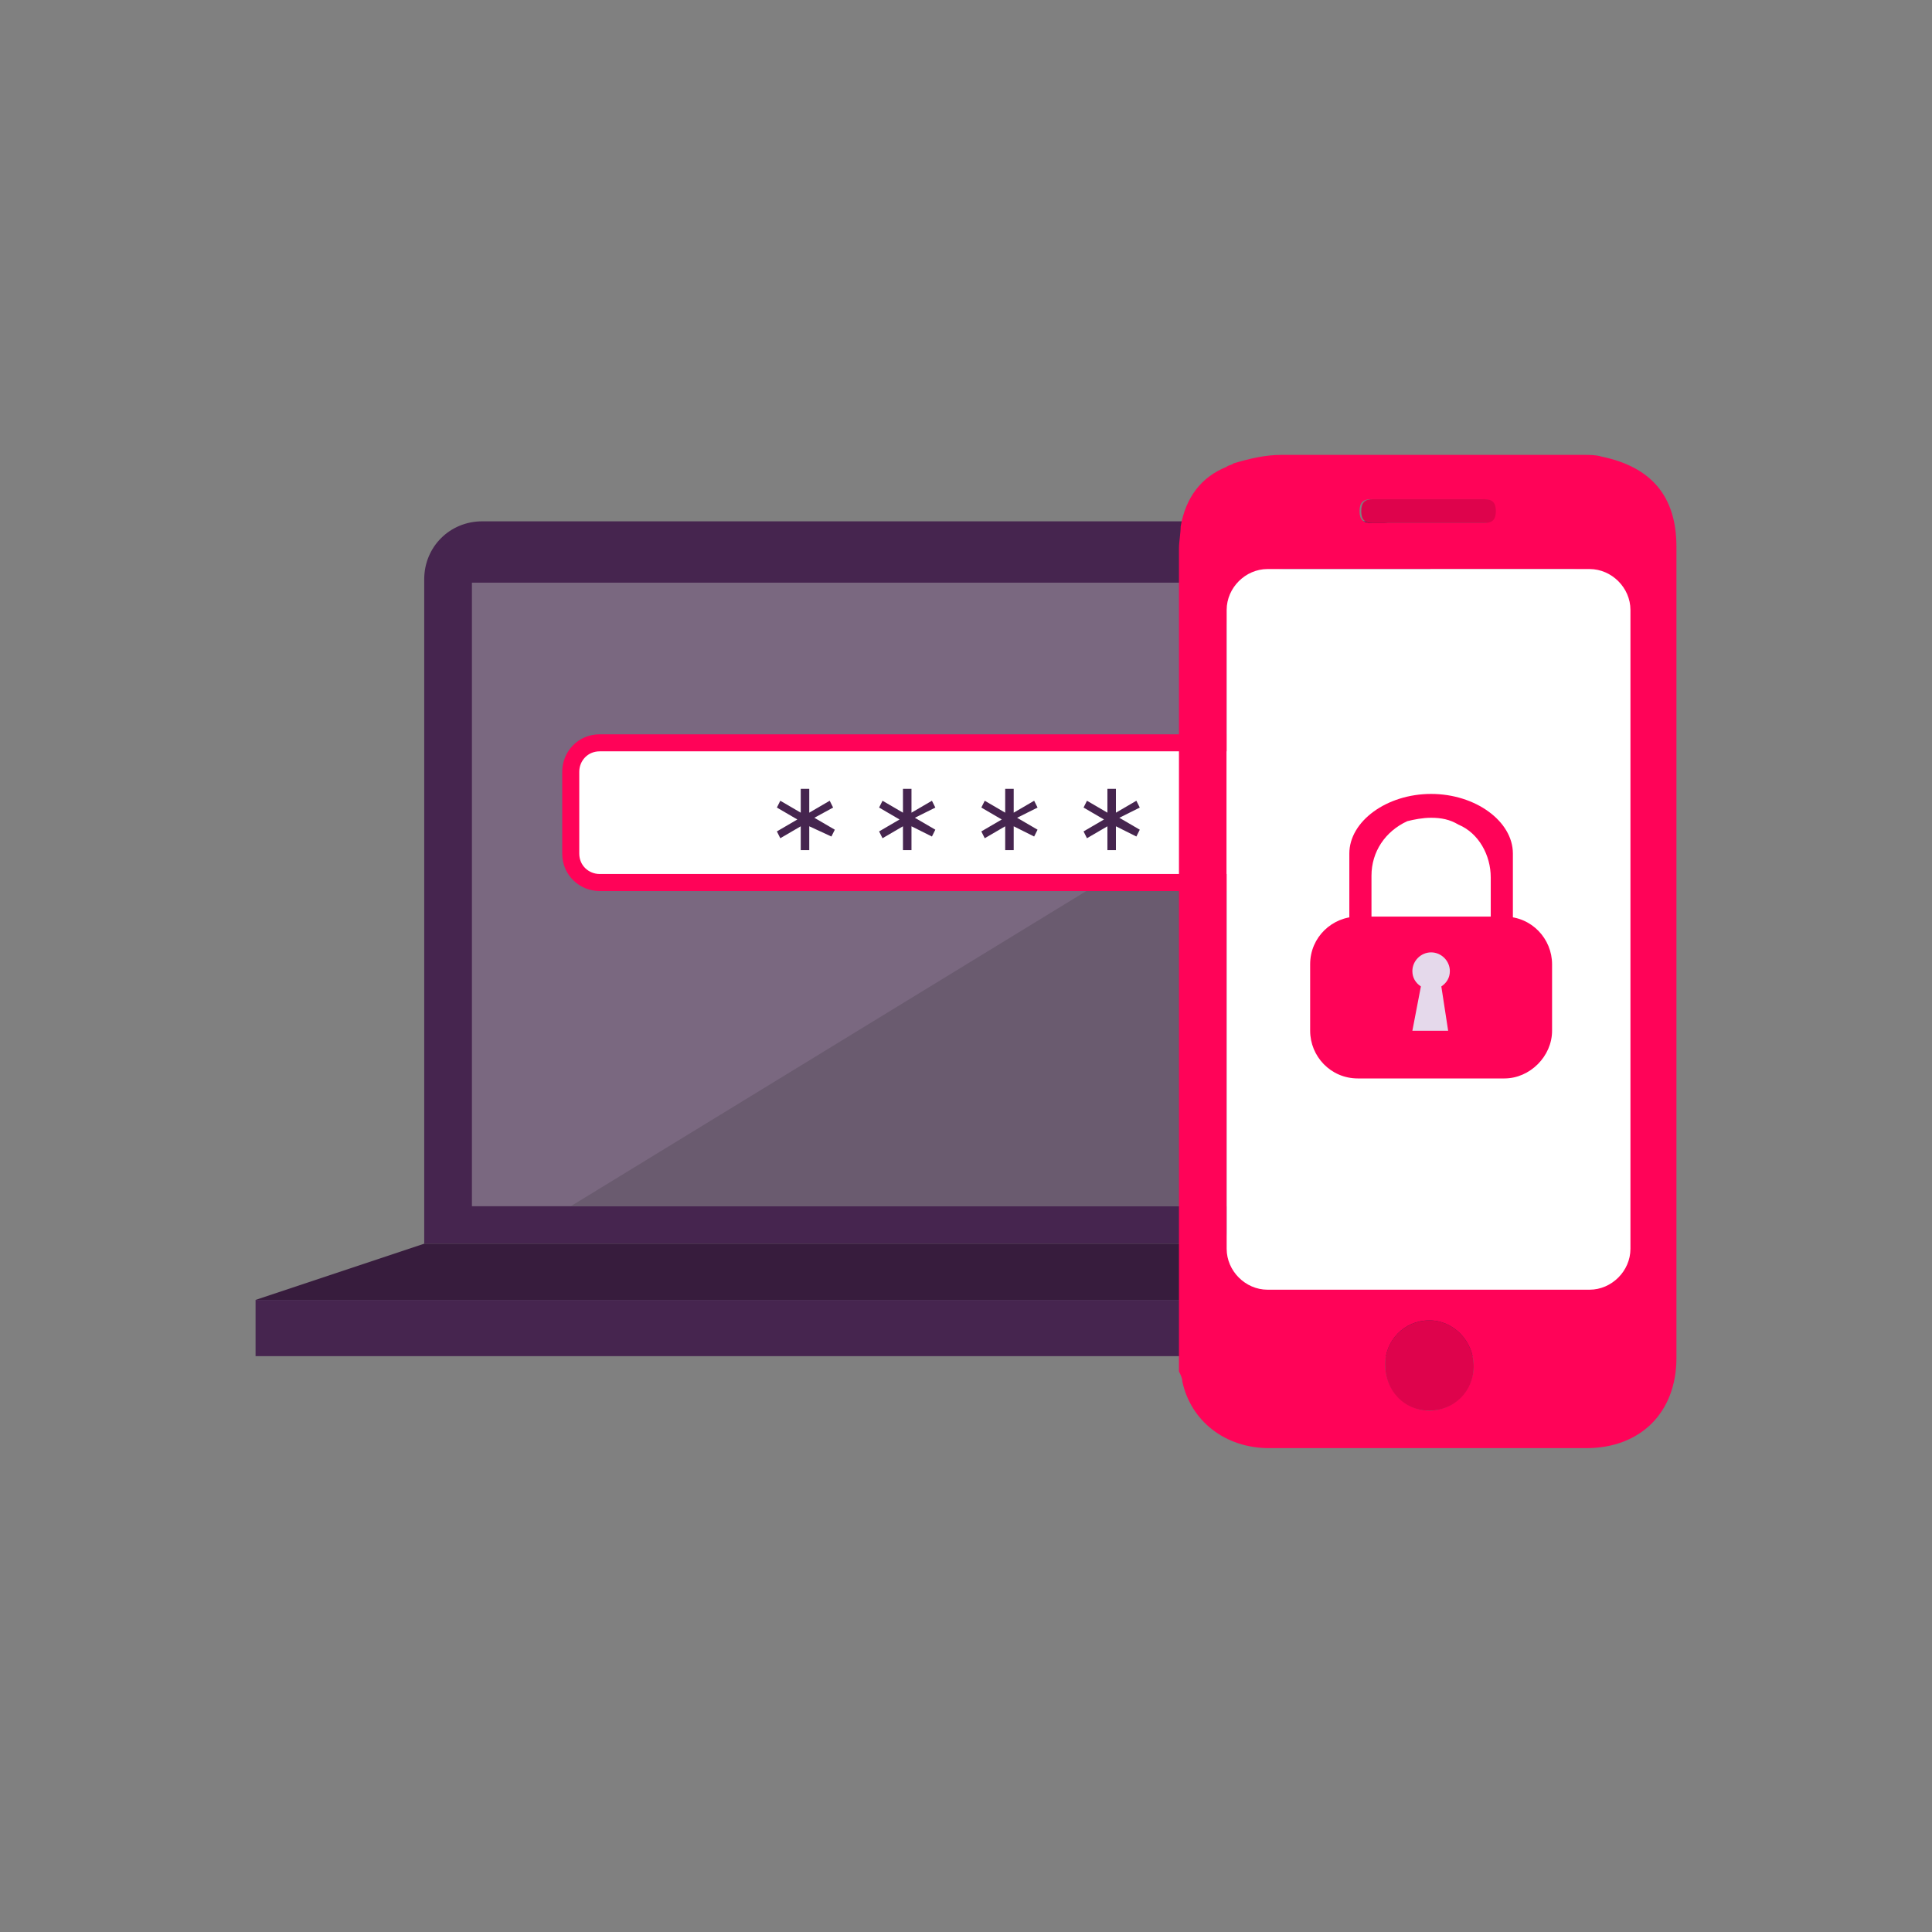 <?xml version="1.0" encoding="utf-8"?>
<!-- Generator: Adobe Illustrator 26.5.0, SVG Export Plug-In . SVG Version: 6.00 Build 0)  -->
<svg version="1.1" id="Laag_1" xmlns="http://www.w3.org/2000/svg" xmlns:xlink="http://www.w3.org/1999/xlink" x="0px" y="0px"
	 viewBox="0 0 113.4 113.4" style="enable-background:new 0 0 113.4 113.4;" xml:space="preserve">
<rect x="0" y="0" width="113.4" height="113.4" fill="#808080" stroke="none"/>
<style type="text/css">
	.st0{fill:#46254F;}
	.st1{fill:none;stroke:#46254F;stroke-width:3;stroke-miterlimit:10;}
	.st2{fill:#FFFFFF;stroke:#46254F;stroke-width:3;stroke-miterlimit:10;}
	.st3{fill:none;stroke:#46254F;stroke-miterlimit:10;}
	.st4{fill:#34203D;}
	.st5{fill:#2C1C35;}
	.st6{fill:#2D1C35;}
	.st7{fill:#C6724C;}
	.st8{clip-path:url(#SVGID_00000099626895748905787770000015434666416110016392_);}
	.st9{fill:#AF5332;}
	.st10{fill:none;}
	.st11{fill:#51C185;}
	.st12{fill:#E5D2C7;}
	.st13{clip-path:url(#SVGID_00000030471466908976948460000009259766114328540042_);}
	.st14{fill:#F2E5DE;}
	.st15{fill:#3A2445;}
	.st16{clip-path:url(#SVGID_00000000942526940282542980000008352954349342371220_);}
	.st17{fill:#4CE593;}
	.st18{fill:#665270;}
	.st19{clip-path:url(#SVGID_00000001622377045839201590000010401023609321585571_);}
	.st20{clip-path:url(#SVGID_00000164474086828616287220000004900171743355592338_);}
	.st21{fill:#0295FF;}
	.st22{clip-path:url(#SVGID_00000175321095916428044000000003004275625064240547_);}
	.st23{fill:#F2F2F2;}
	.st24{fill:#C3BBC6;}
	.st25{clip-path:url(#SVGID_00000023991533917985252640000015758046689006011568_);}
	.st26{fill:#543D5E;}
	.st27{clip-path:url(#SVGID_00000049940719879461742250000010491996982482919344_);}
	.st28{clip-path:url(#SVGID_00000127044990787205231630000009195513942643469464_);}
	.st29{clip-path:url(#SVGID_00000011712463085076702790000010896385859309654952_);}
	.st30{fill:#C7724C;}
	.st31{clip-path:url(#SVGID_00000172426316347132943280000008818195219433804676_);}
	.st32{fill:#4B4668;}
	.st33{clip-path:url(#SVGID_00000044862492932725935740000001046766200777366184_);}
	.st34{fill:#FF0358;}
	.st35{fill:#C2BAC5;}
	.st36{fill:#F6F6F6;}
	.st37{fill:#45254E;}
	.st38{fill:#F1F1F1;}
	.st39{fill:#C6C6C6;}
	.st40{fill:#A6A0A9;}
	.st41{fill:#371C3D;}
	.st42{fill:#7A6880;}
	.st43{fill:#9D9D9C;}
	.st44{fill:#969099;}
	.st45{fill:#FFFFFF;}
	.st46{fill:none;stroke:#FF0358;stroke-width:3;stroke-miterlimit:10;}
	.st47{fill:#FFFFFF;stroke:#FF0358;stroke-width:3;stroke-miterlimit:10;}
	.st48{fill:#E6E6E6;}
	.st49{clip-path:url(#SVGID_00000113327656754702267020000008783622253524726970_);fill:#FF0358;}
	.st50{clip-path:url(#SVGID_00000085212528597866630200000007822357498312457904_);fill:#FF0358;}
	.st51{clip-path:url(#SVGID_00000023257121199097893790000006718519749641311406_);fill:#FF0358;}
	.st52{clip-path:url(#SVGID_00000032637826885059544190000002441776936003380140_);fill:#FF0358;}
	.st53{clip-path:url(#SVGID_00000043453689915909044590000008487442912287875770_);fill:#FF0358;}
	.st54{clip-path:url(#SVGID_00000090295590426436907930000006662964374291851400_);fill:#FF0358;}
	.st55{clip-path:url(#SVGID_00000132804139414539363540000016166195733603360951_);fill:#FF0358;}
	.st56{clip-path:url(#SVGID_00000051351280936242779040000004650358888893135750_);fill:#FF0358;}
	.st57{clip-path:url(#SVGID_00000057867690086204407600000016710499701029885879_);fill:#FF0358;}
	.st58{clip-path:url(#SVGID_00000070812134038985724980000011360122158763343262_);fill:#FF0358;}
	.st59{clip-path:url(#SVGID_00000114780211443680254220000008747181463230210976_);fill:#FF0358;}
	.st60{clip-path:url(#SVGID_00000047033960845854226380000009114646330575032740_);fill:#FF0358;}
	.st61{fill:#DE034C;}
	.st62{fill:#6A5B6F;}
	.st63{fill:none;stroke:#FF0358;stroke-miterlimit:10;}
	.st64{fill:none;stroke:#46254F;stroke-width:3;stroke-linecap:round;stroke-miterlimit:10;}
	.st65{fill:none;stroke:#FF0358;stroke-width:3;stroke-linecap:round;stroke-miterlimit:10;}
	.st66{fill:#FFFFFF;stroke:#E6E6E6;stroke-miterlimit:10;}
	.st67{fill:none;stroke:#FF0358;stroke-width:2;stroke-linecap:round;stroke-linejoin:round;stroke-miterlimit:10;}
	.st68{fill:none;stroke:#FF0358;stroke-width:2;stroke-linecap:round;stroke-miterlimit:10;}
	.st69{fill:none;stroke:#46254F;stroke-width:2;stroke-linecap:round;stroke-linejoin:round;stroke-miterlimit:10;}
	.st70{fill:none;stroke:#46254F;stroke-width:2;stroke-linecap:round;stroke-miterlimit:10;}
	.st71{fill:#E6E6E6;stroke:#FF0358;stroke-miterlimit:10;}
	.st72{fill:#E6E6E6;stroke:#46254F;stroke-miterlimit:10;}
	.st73{fill:#FF0358;stroke:#E6E6E6;stroke-miterlimit:10;}
	.st74{fill:#46254F;stroke:#E6E6E6;stroke-miterlimit:10;}
	.st75{clip-path:url(#SVGID_00000121269033408825788850000016591727751840936865_);fill:#E6E6E6;}
	.st76{clip-path:url(#SVGID_00000135686147127358050480000015714898062522666116_);fill:#E6E6E6;}
	.st77{clip-path:url(#SVGID_00000171684762331885973760000004690000986079133852_);fill:#E6E6E6;}
	.st78{clip-path:url(#SVGID_00000024694789694139714810000002748305501566286487_);fill:#E6E6E6;}
	.st79{clip-path:url(#SVGID_00000098906709756879606660000010558182604382496173_);fill:#E6E6E6;}
	.st80{clip-path:url(#SVGID_00000031925874074098013640000013586103463196793224_);fill:#E6E6E6;}
	.st81{clip-path:url(#SVGID_00000120520066577599743670000018428321390272245420_);fill:#E6E6E6;}
	.st82{clip-path:url(#SVGID_00000022554069046826640450000016397740350721997955_);fill:#E6E6E6;}
	.st83{clip-path:url(#SVGID_00000138540230135511487680000018122366311383527053_);fill:#E6E6E6;}
	.st84{clip-path:url(#SVGID_00000102503939989219824430000018420360061987407245_);fill:#E6E6E6;}
	.st85{clip-path:url(#SVGID_00000131325150384325664590000018285789021548780947_);fill:#FF0358;}
	.st86{clip-path:url(#SVGID_00000107567531507519935680000005268964959037912485_);fill:#FF0358;}
	.st87{fill:none;stroke:#FF0358;stroke-width:4;stroke-miterlimit:10;}
	.st88{fill:none;stroke:#46254F;stroke-width:4;stroke-miterlimit:10;}
	.st89{opacity:0.68;fill:#46254F;}
	.st90{clip-path:url(#SVGID_00000023971058787588094120000007018145182359096718_);}
	.st91{clip-path:url(#SVGID_00000062174338473621727290000014768339231741378483_);}
	.st92{clip-path:url(#SVGID_00000080193141165183714660000010332773840673978004_);}
	.st93{clip-path:url(#SVGID_00000127010102778780798160000002535629211956354192_);}
	.st94{clip-path:url(#SVGID_00000161591758633230369090000009959089177491999396_);}
	.st95{clip-path:url(#SVGID_00000160172949189479861380000017856264729083912361_);}
	.st96{fill:none;stroke:#FFFFFF;stroke-width:0.8;stroke-miterlimit:10;}
	.st97{clip-path:url(#SVGID_00000003814428862968250590000000626226640043921822_);}
	.st98{clip-path:url(#SVGID_00000078003589895235667900000013666584330272728498_);}
	.st99{clip-path:url(#SVGID_00000165915302272401150480000012571010203344505233_);fill:#FF0358;}
	.st100{clip-path:url(#SVGID_00000030455194780057300170000014368980302310820262_);fill:#46254F;}
	.st101{clip-path:url(#SVGID_00000134958242311688595860000017539709004018615967_);fill:#FF0358;}
	.st102{fill:none;stroke:#E6E6E6;stroke-miterlimit:10;}
	.st103{clip-path:url(#SVGID_00000093895333255958162880000001072916157294363324_);fill:#46254F;}
	.st104{clip-path:url(#SVGID_00000127017914705891419810000009727652802157435318_);fill:#FF0358;}
	.st105{clip-path:url(#SVGID_00000082367638260147267290000015559731821903389356_);fill:#FF0358;}
	.st106{clip-path:url(#SVGID_00000114035165755607972510000018408466480056399801_);fill:#46254F;}
	.st107{clip-path:url(#SVGID_00000041289551829396749740000016404354239239765931_);fill:#46254F;}
	.st108{clip-path:url(#SVGID_00000051372784077317469090000004212015258453483671_);fill:#46254F;}
	.st109{clip-path:url(#SVGID_00000080174989459800790170000007112929349051679917_);fill:#FF0358;}
	.st110{clip-path:url(#SVGID_00000024706625750945453810000000561086536999076285_);fill:#FF0358;}
	.st111{clip-path:url(#SVGID_00000047020177669770368630000003071244901850968960_);fill:#46254F;}
	.st112{clip-path:url(#SVGID_00000001657106886437214600000005924867620188461472_);fill:#46254F;}
	.st113{clip-path:url(#SVGID_00000108270031173951836540000003111731270651521163_);fill:#FF0358;}
	.st114{clip-path:url(#SVGID_00000054264651098122643740000012117638373619456907_);fill:#FF0358;}
	.st115{clip-path:url(#SVGID_00000129194610259443433390000001313340130978484413_);fill:#46254F;}
	.st116{clip-path:url(#SVGID_00000114754750994097118350000011858581284682354827_);fill:#7A6880;}
	.st117{clip-path:url(#SVGID_00000070082711111981034620000014473637095073588156_);fill:#46254F;}
	.st118{clip-path:url(#SVGID_00000055684450573170416410000005086829592036392894_);fill:#FF0358;}
	.st119{clip-path:url(#SVGID_00000158029229156499523150000012724610096030198931_);fill:#7A6880;}
	.st120{clip-path:url(#SVGID_00000039822363594889483900000004295110195818472358_);fill:#371C3D;}
	.st121{clip-path:url(#SVGID_00000021100454028217334370000005134046905777858179_);fill:#46254F;}
	.st122{fill:#7A6880;stroke:#46254F;stroke-miterlimit:10;}
	.st123{fill:#FAA90E;stroke:#46254F;stroke-miterlimit:10;}
	.st124{fill:#51C185;stroke:#46254F;stroke-miterlimit:10;}
	.st125{fill:#0295FF;stroke:#46254F;stroke-miterlimit:10;}
	.st126{fill:#D0C9D3;}
	.st127{fill:#6E5E74;}
	.st128{fill:#FF0357;}
	.st129{fill:#C41E4D;}
	.st130{fill:#897E8F;}
	.st131{clip-path:url(#SVGID_00000178177140164060372310000018338642598646056859_);fill:#FF0358;}
	.st132{clip-path:url(#SVGID_00000115473637609548597770000003666509229985994398_);fill:#8CC63F;}
	.st133{clip-path:url(#SVGID_00000113329310655492913020000012558176114688280237_);fill:#0071BC;}
	.st134{clip-path:url(#SVGID_00000103261417217388163720000009906211592802692026_);fill:#FBB03B;}
	.st135{opacity:0.34;fill:#F1F1F1;}
	.st136{fill:none;stroke:#7A6880;stroke-width:8;stroke-miterlimit:10;}
	.st137{fill:#E5D9EB;}
	.st138{fill:#FFFFFF;stroke:#46254F;stroke-miterlimit:10;}
	.st139{fill:#FFFFFF;stroke:#FF0358;stroke-miterlimit:10;}
	.st140{clip-path:url(#SVGID_00000119081993943361818710000014883026616614962823_);}
	.st141{clip-path:url(#SVGID_00000052804415480545366150000014716450273509427135_);}
	.st142{clip-path:url(#SVGID_00000000918294329021930190000006398018852431366570_);}
	.st143{clip-path:url(#SVGID_00000036240248322128542910000002831574973179644587_);}
	.st144{clip-path:url(#SVGID_00000075148615231151455420000016800775623552564136_);}
	.st145{clip-path:url(#SVGID_00000117658263627747221540000013487607406674088360_);}
	.st146{fill:none;stroke:#46254F;stroke-width:1.4;stroke-miterlimit:10;}
	.st147{fill:none;stroke:#FF0358;stroke-width:1.4;stroke-miterlimit:10;}
	.st148{fill:#FAA90E;}
	.st149{clip-path:url(#SVGID_00000073696803501058899290000011011835441387046820_);}
	.st150{clip-path:url(#SVGID_00000039119069927021214520000014234606582091858362_);}
	.st151{clip-path:url(#SVGID_00000101103113505331542430000004175011482803221161_);}
	.st152{clip-path:url(#SVGID_00000126323844581107238400000009537547893249335222_);}
	.st153{clip-path:url(#SVGID_00000163769462970202177400000006881114475273420990_);}
	.st154{clip-path:url(#SVGID_00000044156502313527016250000006321727558537936573_);}
	.st155{clip-path:url(#SVGID_00000041272689351171673290000016831645514254893725_);}
	.st156{clip-path:url(#SVGID_00000017500886405764112570000014618477543902035127_);}
	.st157{clip-path:url(#SVGID_00000168833911782357679190000001199212328340612273_);}
	.st158{clip-path:url(#SVGID_00000083061473044951748610000006787590247258081195_);}
	.st159{clip-path:url(#SVGID_00000125579738582969194830000005458438844263376287_);}
	.st160{clip-path:url(#SVGID_00000180368830162691955280000016749353888124143029_);}
	.st161{clip-path:url(#SVGID_00000169536738778380650590000008486548797472257954_);}
	.st162{clip-path:url(#SVGID_00000040557326584462315330000017790166998833383605_);}
	.st163{clip-path:url(#SVGID_00000075874142578025326420000004816218145501052077_);}
	.st164{clip-path:url(#SVGID_00000025402855106454650270000004439341929854900112_);}
	.st165{clip-path:url(#SVGID_00000171000371603869172620000015919767139638568376_);}
	.st166{clip-path:url(#SVGID_00000020399737020255981710000011600929892504186043_);}
	.st167{clip-path:url(#SVGID_00000103946841266992196620000009246551720969656450_);}
	.st168{clip-path:url(#SVGID_00000165229578745738343230000006193477072596221622_);}
	.st169{clip-path:url(#SVGID_00000138556648844122688090000016732903605304236425_);}
	.st170{clip-path:url(#SVGID_00000104683453141765361760000018123749247170618497_);}
	.st171{clip-path:url(#SVGID_00000110432904433280943790000006626810743413226421_);}
	.st172{clip-path:url(#SVGID_00000180352398590872718590000008409273439999697550_);}
	.st173{clip-path:url(#SVGID_00000086664940196183852950000007272928723830311587_);}
	.st174{clip-path:url(#SVGID_00000054951044778916797320000006442270129434051977_);}
	.st175{clip-path:url(#SVGID_00000041255927627060042950000003452435102372426113_);}
	.st176{clip-path:url(#SVGID_00000149350710677245538520000009860878978972337030_);}
	.st177{clip-path:url(#SVGID_00000106843838984245329650000007942727108012254875_);}
	.st178{clip-path:url(#SVGID_00000150804015373819066890000011400573873023187639_);}
	.st179{clip-path:url(#SVGID_00000025407668593516399980000012445974779138008251_);}
	.st180{clip-path:url(#SVGID_00000121260606734018451880000014987635421218021790_);}
	.st181{clip-path:url(#SVGID_00000139257988187433925160000000036628749041600957_);}
	.st182{clip-path:url(#SVGID_00000041983100237694329620000002948073965062449564_);}
	.st183{clip-path:url(#SVGID_00000025437615593149964790000000996332859524318140_);}
	.st184{clip-path:url(#SVGID_00000181046794757417993730000006613924003031653805_);}
	.st185{clip-path:url(#SVGID_00000023982425471356743950000015892717796503989923_);}
	.st186{clip-path:url(#SVGID_00000097497854758416391670000013190563614629844612_);}
	.st187{clip-path:url(#SVGID_00000082334515303005533660000005164375760590260117_);}
	.st188{clip-path:url(#SVGID_00000057115023131304405700000016289404787849654957_);}
	.st189{clip-path:url(#SVGID_00000012474173024097017100000006690706617340889986_);}
	.st190{clip-path:url(#SVGID_00000087374987044751869970000006277192420614824637_);}
	.st191{clip-path:url(#SVGID_00000114780580547202527010000005333209242842323330_);}
	.st192{clip-path:url(#SVGID_00000109713547161884573620000016492532029793505976_);}
	.st193{clip-path:url(#SVGID_00000029755475528894545100000009951955487839830458_);}
	.st194{clip-path:url(#SVGID_00000134216530290013432970000015102496595752491709_);}
	.st195{clip-path:url(#SVGID_00000125604625234389578470000010802472257326119830_);}
	.st196{clip-path:url(#SVGID_00000035500988840887522400000003143810364837420187_);}
	.st197{clip-path:url(#SVGID_00000010270673122230434140000013475871680122674872_);}
	.st198{clip-path:url(#SVGID_00000059272227293355046210000005292487761411920783_);}
	.st199{clip-path:url(#SVGID_00000159443517317775467310000001904204683548501388_);}
	.st200{clip-path:url(#SVGID_00000134958088640583408440000000399593531157249965_);}
	.st201{clip-path:url(#SVGID_00000101825709668345690940000004706645294045196936_);}
	.st202{clip-path:url(#SVGID_00000041293229328767106750000007856399675733384320_);}
	.st203{clip-path:url(#SVGID_00000103264457712741481980000007200833400762769800_);}
	.st204{clip-path:url(#SVGID_00000072981447068823917700000006656527273054361769_);}
	.st205{clip-path:url(#SVGID_00000133499696257222528490000015148089781104586417_);}
	.st206{clip-path:url(#SVGID_00000005225994543360594530000011442691084315660438_);}
	.st207{clip-path:url(#SVGID_00000170973565804679738200000017292092645107981468_);}
	.st208{clip-path:url(#SVGID_00000141443622948635710260000004777241048038611093_);}
	.st209{fill:none;stroke:#371C3D;stroke-width:3;stroke-miterlimit:10;}
	.st210{clip-path:url(#SVGID_00000161630641124079657220000016435038346824946072_);}
	.st211{clip-path:url(#SVGID_00000077321319896011906210000017124407028091588540_);}
	.st212{clip-path:url(#SVGID_00000129174837294142422620000011604246733890878344_);}
	.st213{clip-path:url(#SVGID_00000119091953546617788640000012994010395996456852_);}
	.st214{clip-path:url(#SVGID_00000125585788524212157190000004422731381404146845_);}
	.st215{clip-path:url(#SVGID_00000011026115309128423770000012746442272248806567_);}
	.st216{clip-path:url(#SVGID_00000093855878273594727620000009894467893353744548_);}
	.st217{clip-path:url(#SVGID_00000108307447736505179420000018186267323501350054_);}
	.st218{clip-path:url(#SVGID_00000178180016258795485180000003503582859102411454_);}
	.st219{clip-path:url(#SVGID_00000047022279623196744620000009996528946378695302_);}
	.st220{clip-path:url(#SVGID_00000148653686058338476380000012089869406208791945_);}
	.st221{clip-path:url(#SVGID_00000012448683167853112790000002134780278132139910_);}
	.st222{fill:none;stroke:#DE034C;stroke-width:3;stroke-miterlimit:10;}
	.st223{clip-path:url(#SVGID_00000055681745791422910720000011394620054718057882_);}
	.st224{clip-path:url(#SVGID_00000129191897458413580960000003015966246908823475_);}
	.st225{clip-path:url(#SVGID_00000142170020396180972640000001223779302066138042_);}
	.st226{clip-path:url(#SVGID_00000061451290928107567200000007488228877763730856_);}
	.st227{clip-path:url(#SVGID_00000076578950591506473110000004620004973380278922_);}
	.st228{clip-path:url(#SVGID_00000111185107999730085040000013401878190912525217_);}
	.st229{clip-path:url(#SVGID_00000072993662092523811370000016114143041761334430_);}
	.st230{clip-path:url(#SVGID_00000049926788648468277330000008299271935841405065_);}
	.st231{clip-path:url(#SVGID_00000025419738273906179760000007806786980809819785_);}
	.st232{clip-path:url(#SVGID_00000089557928448758764230000004067061827159513757_);}
	.st233{clip-path:url(#SVGID_00000170978107545513502860000002059660438331874183_);}
	.st234{clip-path:url(#SVGID_00000071537881973621309440000009252070540471486604_);}
	.st235{clip-path:url(#SVGID_00000011713753259027638840000005558891628459478192_);}
	.st236{clip-path:url(#SVGID_00000010296101072836550590000012823381080230746515_);}
	.st237{clip-path:url(#SVGID_00000157310323298337622640000017873355077503012774_);}
	.st238{clip-path:url(#SVGID_00000113337979961988238840000013751457163454053037_);}
	.st239{clip-path:url(#SVGID_00000062179886381040738990000010095473408471381894_);}
	.st240{clip-path:url(#SVGID_00000068677335844611127450000017824585645798148777_);}
	.st241{clip-path:url(#SVGID_00000097491131650336370800000013654420941934679466_);}
	.st242{clip-path:url(#SVGID_00000062192153983943139260000010057356417948474274_);}
	.st243{clip-path:url(#SVGID_00000057128855401202430690000006315940813257898169_);}
	.st244{clip-path:url(#SVGID_00000018946121951377458310000000861654441420587693_);}
	.st245{clip-path:url(#SVGID_00000016787394561778288810000005196291645573255076_);}
	.st246{clip-path:url(#SVGID_00000000913424845759724050000008629402826315827088_);}
	.st247{clip-path:url(#SVGID_00000121254889203409155070000017309036101440895903_);}
	.st248{clip-path:url(#SVGID_00000044897543131903237670000001473569089946931603_);}
	.st249{clip-path:url(#SVGID_00000158731920427198685890000009112310137292209082_);}
	.st250{clip-path:url(#SVGID_00000158020571080837109990000011029472788409812924_);fill:#51C185;}
	.st251{clip-path:url(#SVGID_00000103242314865608231480000000271208028054175369_);}
	.st252{clip-path:url(#SVGID_00000110461298012423678270000013053750724853531031_);}
	.st253{clip-path:url(#SVGID_00000035507048758918225010000002007871287952417192_);}
	.st254{clip-path:url(#SVGID_00000128475891403530312690000010551013758547003814_);}
	.st255{clip-path:url(#SVGID_00000113345859735933071660000003141118253123397535_);}
	.st256{clip-path:url(#SVGID_00000016759359669166022900000013487541416278782592_);}
	.st257{clip-path:url(#SVGID_00000160180968735733980190000000486056798419932553_);}
	.st258{clip-path:url(#SVGID_00000027591232903971610240000013422920868136432785_);}
	.st259{clip-path:url(#SVGID_00000044898242022588141820000012426552860888411521_);}
	.st260{clip-path:url(#SVGID_00000054973615377833425530000007079315367667393688_);}
	.st261{clip-path:url(#SVGID_00000015344062881677918870000010103976792899579053_);}
	.st262{clip-path:url(#SVGID_00000148658855957438416260000006811420700921515184_);}
	.st263{fill:#E6007E;}
	.st264{fill:#A75D43;}
	.st265{fill:url(#man_1_Orginal_1-4_00000033365540447053043070000012631444136342776481_);}
	.st266{fill:#8A7E91;}
	.st267{clip-path:url(#SVGID_00000051368285844223366210000006633479609284062636_);}
	.st268{clip-path:url(#SVGID_00000183936945858148280310000003964553528086174861_);}
	.st269{fill:#9D90A3;}
	.st270{clip-path:url(#SVGID_00000161600777375483597260000016532966600408976302_);}
	.st271{clip-path:url(#SVGID_00000127724576593233510390000006371998295752028035_);}
	.st272{clip-path:url(#SVGID_00000090294043468426130230000005349929296140454047_);}
	.st273{clip-path:url(#SVGID_00000007405566120514768440000010261625302867031440_);}
	.st274{clip-path:url(#SVGID_00000088839698858809075870000012229609114608813233_);}
	.st275{clip-path:url(#SVGID_00000109024105263675667510000017360964347929246647_);}
	.st276{clip-path:url(#SVGID_00000107575014572789460030000003129261666666992786_);}
	.st277{clip-path:url(#SVGID_00000071550993131422286480000004188247117565315983_);}
	.st278{clip-path:url(#SVGID_00000022539693175648070970000004611521189589483181_);}
	.st279{clip-path:url(#SVGID_00000003793727806831996740000004407639812097363619_);}
	.st280{clip-path:url(#SVGID_00000142172993575868062910000002719956967269647807_);}
	.st281{clip-path:url(#SVGID_00000133499573916039942170000008778793191006358444_);}
	.st282{clip-path:url(#SVGID_00000067216882831889404990000013893870802428898710_);}
	.st283{clip-path:url(#SVGID_00000115503433484770656290000008483997943434549153_);}
	.st284{clip-path:url(#SVGID_00000010270533617118014510000005663780543568491413_);}
	.st285{clip-path:url(#SVGID_00000060718823943419026250000003207387996859822986_);}
	.st286{clip-path:url(#SVGID_00000081626685616855795820000004237954167053426346_);}
	.st287{clip-path:url(#SVGID_00000088825281750799058650000004677872386222602896_);}
	.st288{clip-path:url(#SVGID_00000101103178956160831560000015260041940832590724_);}
	.st289{clip-path:url(#SVGID_00000101782044510908273890000007248081160327205281_);}
	.st290{clip-path:url(#SVGID_00000168816769186489182510000014491549024243934140_);}
	.st291{clip-path:url(#SVGID_00000039135533682734432250000005604516919503932821_);}
	.st292{clip-path:url(#SVGID_00000022561934628982003320000005711911467978549433_);}
	.st293{clip-path:url(#SVGID_00000175303732794514474730000010258599111101348797_);}
	.st294{clip-path:url(#SVGID_00000025423121870705534570000010093287519057073831_);}
	.st295{clip-path:url(#SVGID_00000072249719250343578970000007584384070420293521_);}
	.st296{clip-path:url(#SVGID_00000028320340216165968980000016617250190847741365_);}
	.st297{clip-path:url(#SVGID_00000083057966382316804040000009275303658931130298_);}
	.st298{clip-path:url(#SVGID_00000031895084376110416130000017000083837520677803_);}
	.st299{clip-path:url(#SVGID_00000088127866111524155020000016148485868796168605_);}
	.st300{clip-path:url(#SVGID_00000018212704758847487320000016730810339753214860_);}
	.st301{clip-path:url(#SVGID_00000055699637416597889930000015178444650633601440_);}
	.st302{clip-path:url(#SVGID_00000050658805042915339770000017027965755545088669_);}
	.st303{clip-path:url(#SVGID_00000109715356654054141080000007375723591462295210_);}
	.st304{clip-path:url(#SVGID_00000062886666352157769200000004874318022215571372_);}
	.st305{clip-path:url(#SVGID_00000008111435268280755970000004592122041580188832_);}
	.st306{clip-path:url(#SVGID_00000037656503384503496370000009318975108759091634_);}
	.st307{clip-path:url(#SVGID_00000053542336860132083370000011116794927362023313_);}
	.st308{clip-path:url(#SVGID_00000178170909577640120560000008848732717881074579_);}
	.st309{clip-path:url(#SVGID_00000127029157063033245120000006141039431832838828_);}
	.st310{clip-path:url(#SVGID_00000129193147680201682000000016460222870993178275_);}
	.st311{clip-path:url(#SVGID_00000111885352361037419880000016927019947249732230_);}
	.st312{clip-path:url(#SVGID_00000152263941003640357790000009869546088263901851_);}
	.st313{clip-path:url(#SVGID_00000065774076608019008530000006235188040441193098_);}
	.st314{clip-path:url(#SVGID_00000114777345954233137710000014589696298797640115_);}
	.st315{clip-path:url(#SVGID_00000114065855216328819410000017351911805868513414_);}
	.st316{clip-path:url(#SVGID_00000055707296167080756940000016591392900687605931_);}
	.st317{clip-path:url(#SVGID_00000138549206230542928320000006086145752273853572_);}
	.st318{clip-path:url(#SVGID_00000098196125142998550960000000162865595146494887_);}
	.st319{clip-path:url(#SVGID_00000019677524466022943590000009179010985219290504_);}
	.st320{clip-path:url(#SVGID_00000176022781739872129850000003176332177569753491_);}
	.st321{clip-path:url(#SVGID_00000183209043498538637650000018411809044282474175_);}
	.st322{clip-path:url(#SVGID_00000171680904155645152720000017346425613096434819_);}
	.st323{clip-path:url(#SVGID_00000108275345155613417840000012907396892701627285_);}
	.st324{clip-path:url(#SVGID_00000129920245748815723200000013521938086550048677_);}
	.st325{clip-path:url(#SVGID_00000168085129592209161470000003002391704810573959_);}
	.st326{clip-path:url(#SVGID_00000039829300264918801960000003012121190895154310_);}
	.st327{clip-path:url(#SVGID_00000138543591990753790120000012091450980679132600_);}
	.st328{clip-path:url(#SVGID_00000160883794750172949920000016215294874114830220_);}
	.st329{clip-path:url(#SVGID_00000041989719207012166060000004138735532944973487_);}
	.st330{clip-path:url(#SVGID_00000051379167667195430610000006004800720463695534_);}
	.st331{clip-path:url(#SVGID_00000167361922725722166260000008945584608512707484_);}
	.st332{clip-path:url(#SVGID_00000088841510276197324120000007767764043994300060_);}
	.st333{clip-path:url(#SVGID_00000003084861170601549340000002268909239052030125_);}
	.st334{clip-path:url(#SVGID_00000155104237471003826250000011921416256646353567_);}
	.st335{clip-path:url(#SVGID_00000038378040809869672680000005261411713482940063_);}
	.st336{clip-path:url(#SVGID_00000072976319323605997210000006524856527103332753_);}
	.st337{clip-path:url(#SVGID_00000067932847178023178850000004723415543309603716_);}
	.st338{clip-path:url(#SVGID_00000135671934622516437520000003045218513068879498_);}
	.st339{clip-path:url(#SVGID_00000034072440361387903510000003128693438644034992_);}
	.st340{clip-path:url(#SVGID_00000133495830547117708040000013447824809785751996_);}
	.st341{clip-path:url(#SVGID_00000069379952156905977500000000518985620649900961_);}
	.st342{clip-path:url(#SVGID_00000148635336303779086140000004873957993330721420_);}
	.st343{clip-path:url(#SVGID_00000035497672823094923410000018366921380525226375_);}
	.st344{clip-path:url(#SVGID_00000018232940796842524710000012190228729765250717_);}
	.st345{clip-path:url(#SVGID_00000167396003251584531980000006903726048266364597_);}
	.st346{clip-path:url(#SVGID_00000056415769785017897260000008651226195675480197_);}
	.st347{clip-path:url(#SVGID_00000169537131884072882020000001210299276219977401_);}
	.st348{clip-path:url(#SVGID_00000060024550031538816710000000106242403356151451_);}
	.st349{clip-path:url(#SVGID_00000017508558892439926390000010097573251837383328_);}
	.st350{clip-path:url(#SVGID_00000170964013090886976380000017479783652571782801_);}
	.st351{clip-path:url(#SVGID_00000121277452719606894530000011077095014841088138_);}
	.st352{clip-path:url(#SVGID_00000081646925837659703700000004303157925108390533_);}
	.st353{fill:#2D2E83;stroke:#FFFFFF;stroke-width:2;stroke-linecap:round;stroke-linejoin:round;stroke-miterlimit:10;}
	.st354{clip-path:url(#SVGID_00000021098254589871116830000001929441909756249780_);}
	.st355{clip-path:url(#SVGID_00000031202403461502842830000011331848247173793431_);}
	.st356{clip-path:url(#SVGID_00000039108463081326630410000015593094246754075303_);}
	.st357{clip-path:url(#SVGID_00000017488147482819297030000003782579673332403133_);}
	.st358{clip-path:url(#SVGID_00000054955462148630009160000010893939689232611490_);}
	.st359{clip-path:url(#SVGID_00000068642012706222197780000004473119250068252294_);}
	.st360{clip-path:url(#SVGID_00000137091458023529962110000005867562115596915367_);}
	.st361{clip-path:url(#SVGID_00000021100942029994446940000016854826776353648060_);}
	.st362{clip-path:url(#SVGID_00000095298773315723551110000005820500277136357289_);}
	.st363{clip-path:url(#SVGID_00000183211032571635639760000003969139750740721850_);}
	.st364{clip-path:url(#SVGID_00000138550870247012497820000008203757529310940599_);}
	.st365{clip-path:url(#SVGID_00000077289332175089242730000002753390588593726879_);}
	.st366{clip-path:url(#SVGID_00000181785669279831879060000000418083766840156596_);}
	.st367{clip-path:url(#SVGID_00000152241396177211085660000006848873907231237805_);}
	.st368{clip-path:url(#SVGID_00000096779003449001150630000017520052353770844091_);}
	.st369{clip-path:url(#SVGID_00000116234701201592111010000002417908755701952908_);}
	.st370{clip-path:url(#SVGID_00000128462990094126481040000013351532182481879937_);}
	.st371{clip-path:url(#SVGID_00000013897605451099876070000015696355373540759976_);}
	.st372{clip-path:url(#SVGID_00000150062693467463716630000006801786364917337251_);}
	.st373{clip-path:url(#SVGID_00000159438251533354073600000013664070176747410104_);}
	.st374{clip-path:url(#SVGID_00000039819210076659808680000017786394184101009309_);}
	.st375{clip-path:url(#SVGID_00000114776545224285749810000008773007038527335576_);}
	.st376{clip-path:url(#SVGID_00000183951084012603646200000014329139541984450714_);}
	.st377{clip-path:url(#SVGID_00000157997702210318058270000000059663308065960870_);}
	.st378{clip-path:url(#SVGID_00000082327721319344839940000004540163331009302177_);}
	.st379{clip-path:url(#SVGID_00000104673277775179425220000007905905822486948996_);}
	.st380{clip-path:url(#SVGID_00000016753669326552933950000000891549941427869338_);}
	.st381{clip-path:url(#SVGID_00000115475317677873022110000011459877533008206265_);}
	.st382{clip-path:url(#SVGID_00000164506973761093956390000001179621232097740440_);}
	.st383{clip-path:url(#SVGID_00000027564524380212257860000001998476403639125937_);}
	.st384{clip-path:url(#SVGID_00000106121493189927851230000016622003656996200114_);}
	.st385{clip-path:url(#SVGID_00000163032649622609474810000000608673638982720430_);}
	.st386{clip-path:url(#SVGID_00000037679756793001150110000005363545501020074660_);}
	.st387{clip-path:url(#SVGID_00000127760979400287128920000005245095834884735404_);}
	.st388{clip-path:url(#SVGID_00000154418485147936207990000000760553273612099247_);}
	.st389{clip-path:url(#SVGID_00000032611935934148814530000014319150437347908255_);}
	.st390{clip-path:url(#SVGID_00000044149483436685970330000017125100508085104801_);}
	.st391{clip-path:url(#SVGID_00000136395835951549091270000006109715219814780606_);}
	.st392{clip-path:url(#SVGID_00000020399570984327733770000013640297422287702708_);}
	.st393{clip-path:url(#SVGID_00000090257991944790645480000014926543848370951315_);}
	.st394{fill:none;stroke:#FF0358;stroke-linecap:round;stroke-linejoin:round;stroke-miterlimit:10;}
	.st395{clip-path:url(#SVGID_00000044899207423658536850000005404549757561239194_);}
	.st396{clip-path:url(#SVGID_00000165922429076462291030000006706758273848256173_);}
	.st397{clip-path:url(#SVGID_00000093170145244380966290000003693225667414331520_);}
	.st398{clip-path:url(#SVGID_00000085210013177316944220000011124709536948187018_);}
	.st399{clip-path:url(#SVGID_00000103242198129159665950000004569699581733371276_);}
	.st400{clip-path:url(#SVGID_00000071524421028528659400000012986301230850726828_);}
	.st401{clip-path:url(#SVGID_00000008138854012625461160000003655716178975155082_);}
	.st402{clip-path:url(#SVGID_00000172435087453396392420000006687877872545594012_);}
	.st403{clip-path:url(#SVGID_00000140703433971468734940000011997335585198475940_);}
	.st404{clip-path:url(#SVGID_00000068667281778741723500000017786635482657801886_);}
	.st405{clip-path:url(#SVGID_00000123413090830518393500000017933987048171410071_);}
	.st406{clip-path:url(#SVGID_00000054955670654838828050000003926095775003073706_);}
	.st407{clip-path:url(#SVGID_00000107558011060103254630000003186685080080216471_);}
	.st408{clip-path:url(#SVGID_00000106110131781987965930000010043717029160696720_);}
	.st409{clip-path:url(#SVGID_00000076587983515458779480000000248301661652858241_);}
	.st410{clip-path:url(#SVGID_00000096777156828108612340000004984851560606945700_);}
	.st411{clip-path:url(#SVGID_00000168114704080554072020000012502190487591681668_);}
	.st412{clip-path:url(#SVGID_00000096035804641281401810000001561846542860045461_);}
	.st413{clip-path:url(#SVGID_00000026853151161629427170000016866908942723337384_);fill:#FF0358;}
	.st414{clip-path:url(#SVGID_00000087392372610314692620000005252994935769330105_);fill:#FF0358;}
	.st415{clip-path:url(#SVGID_00000176747332152715058450000010604952703996994479_);fill:#FF0358;}
	.st416{clip-path:url(#SVGID_00000165206148195984551770000006568177954926006444_);fill:#FF0358;}
	.st417{clip-path:url(#SVGID_00000096025200894902687090000010516325095885298833_);fill:#FF0358;}
	.st418{clip-path:url(#SVGID_00000085252368481405130190000008184537850304780975_);fill:#FF0358;}
	.st419{clip-path:url(#SVGID_00000105411341867412623020000011832844931764792197_);fill:#FF0358;}
	.st420{clip-path:url(#SVGID_00000145777605221674249120000017972831556281421742_);fill:#46254F;}
	.st421{clip-path:url(#SVGID_00000147198552427958239940000006137052434788073611_);fill:#46254F;}
	.st422{clip-path:url(#SVGID_00000067223082079451010780000006902751181377739703_);fill:#46254F;}
	.st423{clip-path:url(#SVGID_00000134207430020893804220000008725297763617352068_);fill:#46254F;}
	.st424{clip-path:url(#SVGID_00000036212045582903884420000008557019926437804177_);fill:#46254F;}
	.st425{clip-path:url(#SVGID_00000135653063166913702130000007692579639896074907_);fill:#46254F;}
	.st426{clip-path:url(#SVGID_00000151529399211414718280000011818464059450345600_);fill:#46254F;}
	.st427{fill:#FDFEFE;}
	.st428{fill:#69A6F6;}
	.st429{fill:#FEFEFE;}
	.st430{clip-path:url(#SVGID_00000142137594606132182400000009588846491348127898_);}
	.st431{clip-path:url(#SVGID_00000057862214856582922830000009719659965554814601_);}
	.st432{clip-path:url(#SVGID_00000139996494986849154420000010462700723235781788_);}
	.st433{clip-path:url(#SVGID_00000018956189419560609610000004205801241047252908_);fill:#FF0358;}
	.st434{fill:none;stroke:#46254F;stroke-linecap:round;stroke-miterlimit:10;}
	.st435{fill:none;stroke:#FF0358;stroke-linecap:round;stroke-miterlimit:10;}
	.st436{opacity:0.2;fill:#51C185;}
	.st437{opacity:0.2;fill:#FF0357;}
	.st438{fill:#FF0357;stroke:#46254F;stroke-miterlimit:10;}
	.st439{opacity:0.2;fill:#FAA90E;}
	.st440{opacity:0.2;fill:#FF0358;}
	.st441{fill:#FF0358;stroke:#46254F;stroke-miterlimit:10;}
	.st442{clip-path:url(#SVGID_00000067954326624896640360000007527636024127130755_);}
	.st443{clip-path:url(#SVGID_00000075856989279274203360000014923407614373139347_);}
</style>
<g>
	<path class="st0" d="M84,73H24.9V34c0-1.9,1.5-3.4,3.4-3.4h52.3c1.9,0,3.4,1.5,3.4,3.4V73z"/>
	<polygon class="st41" points="93.3,76.3 15,76.3 24.9,73 84,73 	"/>
	<rect x="15" y="76.3" class="st0" width="78.3" height="3.3"/>
	<rect x="27.7" y="34.2" class="st42" width="53.4" height="36.6"/>
	<polygon class="st62" points="33.5,70.8 81.1,41.7 81.1,70.8 	"/>
</g>
<g>
	<path class="st139" d="M77.2,51.8h-42c-0.9,0-1.7-0.7-1.7-1.7v-4.8c0-0.9,0.7-1.7,1.7-1.7h42c0.9,0,1.7,0.7,1.7,1.7v4.8
		C78.9,51,78.1,51.8,77.2,51.8z"/>
	<g>
		<path class="st0" d="M47.5,48.5v1.4H47v-1.4l-1.2,0.7l-0.2-0.4l1.2-0.7l-1.2-0.7l0.2-0.4l1.2,0.7v-1.4h0.5v1.4l1.2-0.7l0.2,0.4
			L47.8,48l1.2,0.7l-0.2,0.4L47.5,48.5z"/>
		<path class="st0" d="M53.5,48.5v1.4H53v-1.4l-1.2,0.7l-0.2-0.4l1.2-0.7l-1.2-0.7l0.2-0.4l1.2,0.7v-1.4h0.5v1.4l1.2-0.7l0.2,0.4
			L53.7,48l1.2,0.7l-0.2,0.4L53.5,48.5z"/>
		<path class="st0" d="M59.5,48.5v1.4H59v-1.4l-1.2,0.7l-0.2-0.4l1.2-0.7l-1.2-0.7l0.2-0.4l1.2,0.7v-1.4h0.5v1.4l1.2-0.7l0.2,0.4
			L59.7,48l1.2,0.7l-0.2,0.4L59.5,48.5z"/>
		<path class="st0" d="M65.5,48.5v1.4H65v-1.4l-1.2,0.7l-0.2-0.4l1.2-0.7l-1.2-0.7l0.2-0.4l1.2,0.7v-1.4h0.5v1.4l1.2-0.7l0.2,0.4
			L65.7,48l1.2,0.7l-0.2,0.4L65.5,48.5z"/>
	</g>
</g>
<g id="_x33_Mc88L.tif_00000066474670831810331760000004840844615172441242_">
	<g>
		<path class="st34" d="M75.2,26.7c5.9,0,11.9,0,17.8,0c0.3,0,0.7,0,1,0.1l0,0c2.9,0.6,4.4,2.3,4.4,5.3c0,15.9,0,31.7,0,47.6
			c0,3.2-2.1,5.3-5.3,5.3c-6.2,0-12.4,0-18.6,0c-2.6,0-4.6-1.6-5.1-3.9c0-0.2-0.1-0.4-0.2-0.6c0-16.1,0-32.2,0-48.3
			c0-0.4,0.1-0.9,0.1-1.3l0,0c0.3-1.7,1.2-2.9,2.7-3.5c0.1-0.1,0.3-0.1,0.4-0.2C73.4,26.9,74.3,26.7,75.2,26.7z M72,36.9v35.2
			c0,2,1.6,3.5,3.5,3.5h16.6c2,0,3.5-1.6,3.5-3.5V36.9c0-2-1.6-3.5-3.5-3.5H75.5C73.6,33.4,72,35,72,36.9z M86.5,80.2
			c0-1.5-1.2-2.7-2.6-2.7c-1.5,0-2.6,1.2-2.6,2.6c0,1.5,1.2,2.7,2.6,2.7C85.3,82.8,86.5,81.6,86.5,80.2z M83.8,30.7
			c1.1,0,2.2,0,3.2,0c0.5,0,0.7-0.2,0.7-0.7c0-0.5-0.2-0.7-0.7-0.7c-2.2,0-4.4,0-6.5,0c-0.5,0-0.7,0.2-0.7,0.7
			c0,0.5,0.2,0.7,0.7,0.7C81.7,30.7,82.8,30.7,83.8,30.7z"/>
		<path class="st45" d="M74.4,33.4h18.9c1.3,0,2.4,1.1,2.4,2.4v37.5c0,1.3-1.1,2.4-2.4,2.4H74.4c-1.3,0-2.4-1.1-2.4-2.4V35.8
			C72,34.5,73.1,33.4,74.4,33.4z"/>
		<path class="st61" d="M86.5,80.2c0,1.5-1.2,2.6-2.6,2.6c-1.5,0-2.6-1.2-2.6-2.7c0-1.5,1.2-2.6,2.6-2.6
			C85.3,77.5,86.5,78.7,86.5,80.2z"/>
		<path class="st61" d="M83.8,30.7c-1.1,0-2.2,0-3.2,0c-0.5,0-0.7-0.2-0.7-0.7c0-0.5,0.2-0.7,0.7-0.7c2.2,0,4.4,0,6.5,0
			c0.5,0,0.7,0.2,0.7,0.7c0,0.5-0.2,0.7-0.7,0.7C86,30.7,84.9,30.7,83.8,30.7z"/>
	</g>
</g>
<g>
	<path class="st34" d="M88.8,50.1c0-1.9-2.2-3.5-4.8-3.5s-4.8,1.6-4.8,3.5c0,0,0,0,0,0h0v3.9h1.3v-1.5c0,0,0,0,0,0c0,0,0,0,0,0v-1.1
		c0-1.4,0.8-2.6,2.1-3.2C83,48.1,83.5,48,84,48c0.6,0,1.1,0.1,1.6,0.4c1.2,0.5,1.9,1.8,1.9,3.1v1.1c0,0,0,0,0,0c0,0,0,0,0,0v1.5h1.3
		V50.1L88.8,50.1C88.8,50.2,88.8,50.1,88.8,50.1z"/>
	<path class="st34" d="M88.3,63.3h-8.6c-1.6,0-2.8-1.3-2.8-2.8v-3.9c0-1.6,1.3-2.8,2.8-2.8h8.6c1.6,0,2.8,1.3,2.8,2.8v3.9
		C91.1,62,89.8,63.3,88.3,63.3z"/>
	<path class="st137" d="M85.1,57c0-0.6-0.5-1.1-1.1-1.1c-0.6,0-1.1,0.5-1.1,1.1c0,0.4,0.2,0.7,0.5,0.9l-0.5,2.6H85l-0.4-2.6
		C84.9,57.7,85.1,57.4,85.1,57z"/>
</g>
</svg>
